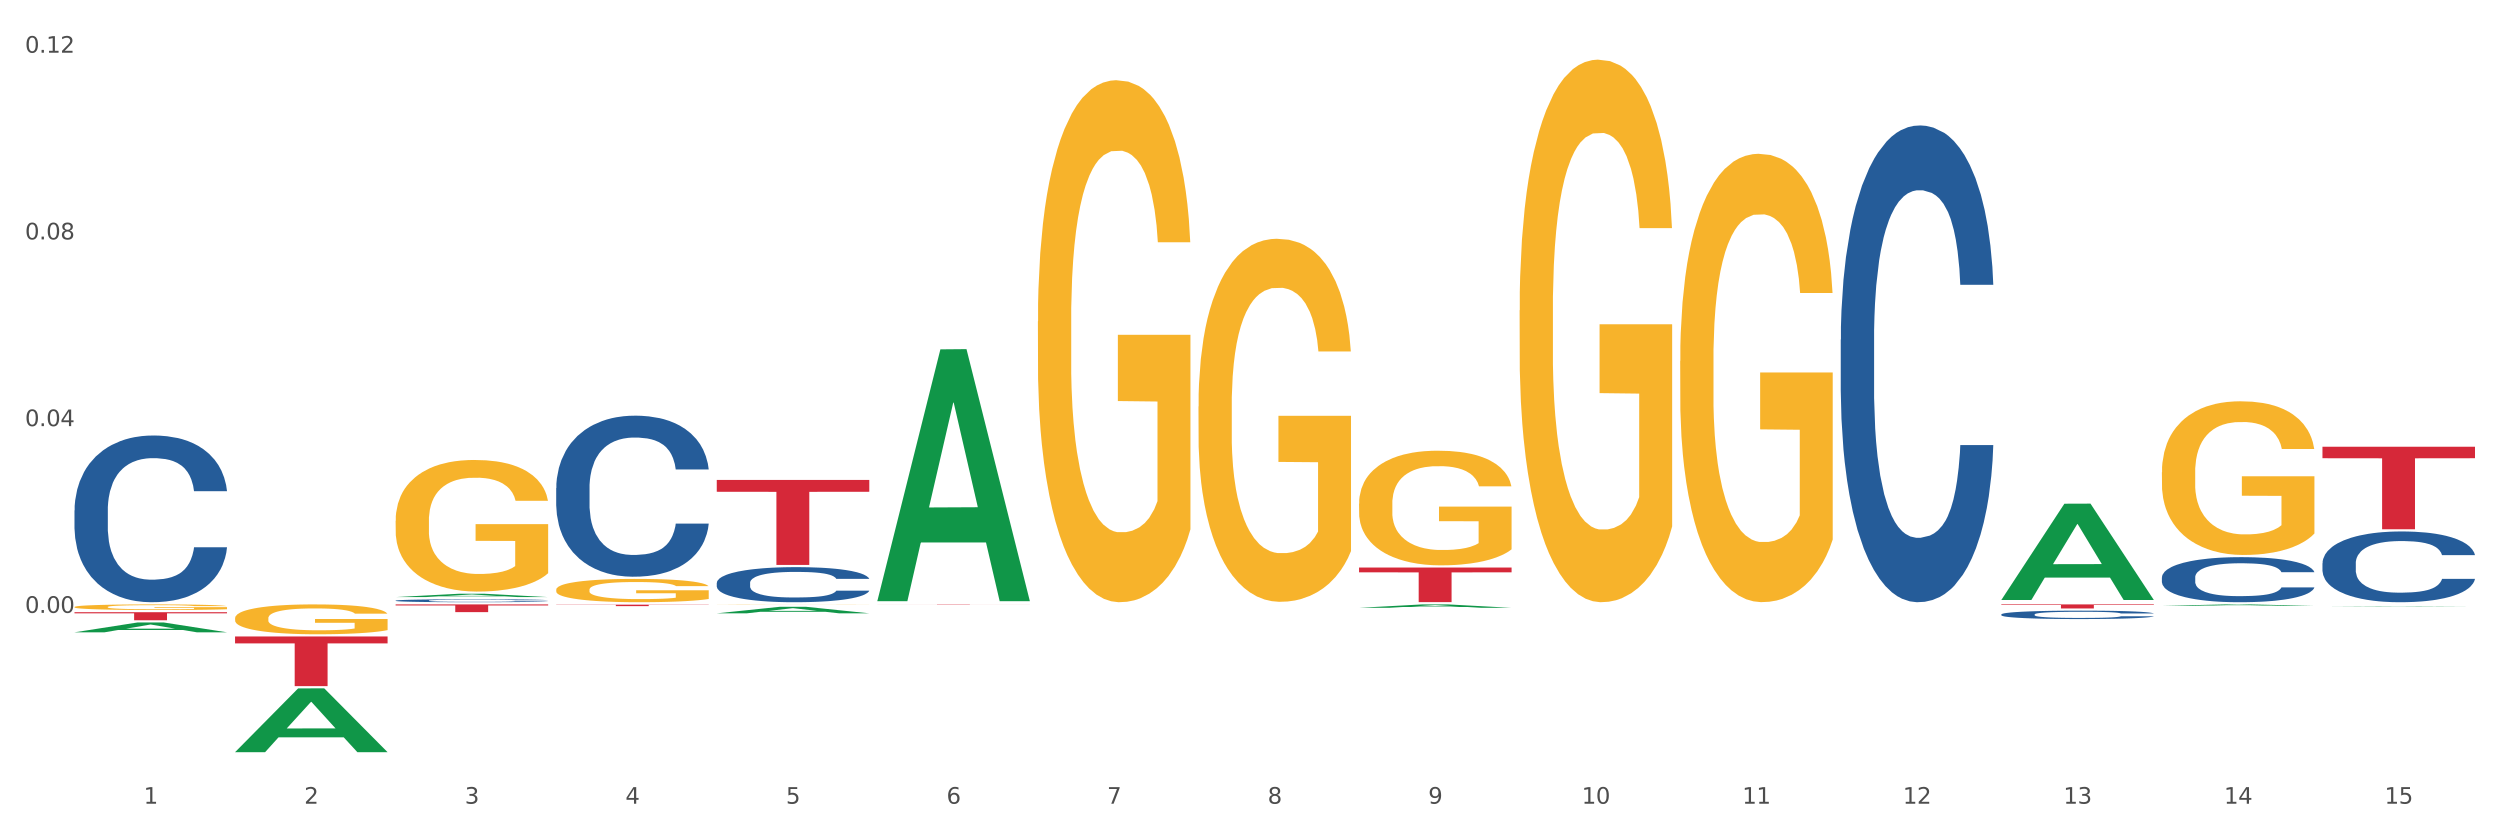 <?xml version="1.0" encoding="utf-8" standalone="no"?>
<!DOCTYPE svg PUBLIC "-//W3C//DTD SVG 1.1//EN"
  "http://www.w3.org/Graphics/SVG/1.1/DTD/svg11.dtd">
<svg xmlns:xlink="http://www.w3.org/1999/xlink" width="1080pt" height="360pt" viewBox="0 0 1080 360" xmlns="http://www.w3.org/2000/svg" version="1.1">
 <rect x="0" y="0" width="1080" height="360" fill="#333333" stroke="none"/>
 <defs>
  <style type="text/css">*{stroke-linejoin: round; stroke-linecap: butt}</style>
 </defs>
 <g id="figure_1">
  <g id="patch_1">
   <path d="M 0 360 
L 1080 360 
L 1080 0 
L 0 0 
z
" style="fill: #ffffff; stroke: #ffffff; stroke-linejoin: miter"/>
  </g>
  <g id="axes_1">
   <g id="matplotlib.axis_1">
    <g id="xtick_1">
     <g id="text_1">
      <!-- 1 -->
      <g style="fill: #4d4d4d" transform="translate(62.07 347.204) scale(0.096 -0.096)">
       <defs>
        <path id="DejaVuSans-31" d="M 794 531 
L 1825 531 
L 1825 4091 
L 703 3866 
L 703 4441 
L 1819 4666 
L 2450 4666 
L 2450 531 
L 3481 531 
L 3481 0 
L 794 0 
L 794 531 
z
" transform="scale(0.016)"/>
       </defs>
       <use xlink:href="#DejaVuSans-31"/>
      </g>
     </g>
    </g>
    <g id="xtick_2">
     <g id="text_2">
      <!-- 2 -->
      <g style="fill: #4d4d4d" transform="translate(131.436 347.204) scale(0.096 -0.096)">
       <defs>
        <path id="DejaVuSans-32" d="M 1228 531 
L 3431 531 
L 3431 0 
L 469 0 
L 469 531 
Q 828 903 1448 1529 
Q 2069 2156 2228 2338 
Q 2531 2678 2651 2914 
Q 2772 3150 2772 3378 
Q 2772 3750 2511 3984 
Q 2250 4219 1831 4219 
Q 1534 4219 1204 4116 
Q 875 4013 500 3803 
L 500 4441 
Q 881 4594 1212 4672 
Q 1544 4750 1819 4750 
Q 2544 4750 2975 4387 
Q 3406 4025 3406 3419 
Q 3406 3131 3298 2873 
Q 3191 2616 2906 2266 
Q 2828 2175 2409 1742 
Q 1991 1309 1228 531 
z
" transform="scale(0.016)"/>
       </defs>
       <use xlink:href="#DejaVuSans-32"/>
      </g>
     </g>
    </g>
    <g id="xtick_3">
     <g id="text_3">
      <!-- 3 -->
      <g style="fill: #4d4d4d" transform="translate(200.802 347.204) scale(0.096 -0.096)">
       <defs>
        <path id="DejaVuSans-33" d="M 2597 2516 
Q 3050 2419 3304 2112 
Q 3559 1806 3559 1356 
Q 3559 666 3084 287 
Q 2609 -91 1734 -91 
Q 1441 -91 1130 -33 
Q 819 25 488 141 
L 488 750 
Q 750 597 1062 519 
Q 1375 441 1716 441 
Q 2309 441 2620 675 
Q 2931 909 2931 1356 
Q 2931 1769 2642 2001 
Q 2353 2234 1838 2234 
L 1294 2234 
L 1294 2753 
L 1863 2753 
Q 2328 2753 2575 2939 
Q 2822 3125 2822 3475 
Q 2822 3834 2567 4026 
Q 2313 4219 1838 4219 
Q 1578 4219 1281 4162 
Q 984 4106 628 3988 
L 628 4550 
Q 988 4650 1302 4700 
Q 1616 4750 1894 4750 
Q 2613 4750 3031 4423 
Q 3450 4097 3450 3541 
Q 3450 3153 3228 2886 
Q 3006 2619 2597 2516 
z
" transform="scale(0.016)"/>
       </defs>
       <use xlink:href="#DejaVuSans-33"/>
      </g>
     </g>
    </g>
    <g id="xtick_4">
     <g id="text_4">
      <!-- 4 -->
      <g style="fill: #4d4d4d" transform="translate(270.169 347.204) scale(0.096 -0.096)">
       <defs>
        <path id="DejaVuSans-34" d="M 2419 4116 
L 825 1625 
L 2419 1625 
L 2419 4116 
z
M 2253 4666 
L 3047 4666 
L 3047 1625 
L 3713 1625 
L 3713 1100 
L 3047 1100 
L 3047 0 
L 2419 0 
L 2419 1100 
L 313 1100 
L 313 1709 
L 2253 4666 
z
" transform="scale(0.016)"/>
       </defs>
       <use xlink:href="#DejaVuSans-34"/>
      </g>
     </g>
    </g>
    <g id="xtick_5">
     <g id="text_5">
      <!-- 5 -->
      <g style="fill: #4d4d4d" transform="translate(339.535 347.204) scale(0.096 -0.096)">
       <defs>
        <path id="DejaVuSans-35" d="M 691 4666 
L 3169 4666 
L 3169 4134 
L 1269 4134 
L 1269 2991 
Q 1406 3038 1543 3061 
Q 1681 3084 1819 3084 
Q 2600 3084 3056 2656 
Q 3513 2228 3513 1497 
Q 3513 744 3044 326 
Q 2575 -91 1722 -91 
Q 1428 -91 1123 -41 
Q 819 9 494 109 
L 494 744 
Q 775 591 1075 516 
Q 1375 441 1709 441 
Q 2250 441 2565 725 
Q 2881 1009 2881 1497 
Q 2881 1984 2565 2268 
Q 2250 2553 1709 2553 
Q 1456 2553 1204 2497 
Q 953 2441 691 2322 
L 691 4666 
z
" transform="scale(0.016)"/>
       </defs>
       <use xlink:href="#DejaVuSans-35"/>
      </g>
     </g>
    </g>
    <g id="xtick_6">
     <g id="text_6">
      <!-- 6 -->
      <g style="fill: #4d4d4d" transform="translate(408.901 347.204) scale(0.096 -0.096)">
       <defs>
        <path id="DejaVuSans-36" d="M 2113 2584 
Q 1688 2584 1439 2293 
Q 1191 2003 1191 1497 
Q 1191 994 1439 701 
Q 1688 409 2113 409 
Q 2538 409 2786 701 
Q 3034 994 3034 1497 
Q 3034 2003 2786 2293 
Q 2538 2584 2113 2584 
z
M 3366 4563 
L 3366 3988 
Q 3128 4100 2886 4159 
Q 2644 4219 2406 4219 
Q 1781 4219 1451 3797 
Q 1122 3375 1075 2522 
Q 1259 2794 1537 2939 
Q 1816 3084 2150 3084 
Q 2853 3084 3261 2657 
Q 3669 2231 3669 1497 
Q 3669 778 3244 343 
Q 2819 -91 2113 -91 
Q 1303 -91 875 529 
Q 447 1150 447 2328 
Q 447 3434 972 4092 
Q 1497 4750 2381 4750 
Q 2619 4750 2861 4703 
Q 3103 4656 3366 4563 
z
" transform="scale(0.016)"/>
       </defs>
       <use xlink:href="#DejaVuSans-36"/>
      </g>
     </g>
    </g>
    <g id="xtick_7">
     <g id="text_7">
      <!-- 7 -->
      <g style="fill: #4d4d4d" transform="translate(478.267 347.204) scale(0.096 -0.096)">
       <defs>
        <path id="DejaVuSans-37" d="M 525 4666 
L 3525 4666 
L 3525 4397 
L 1831 0 
L 1172 0 
L 2766 4134 
L 525 4134 
L 525 4666 
z
" transform="scale(0.016)"/>
       </defs>
       <use xlink:href="#DejaVuSans-37"/>
      </g>
     </g>
    </g>
    <g id="xtick_8">
     <g id="text_8">
      <!-- 8 -->
      <g style="fill: #4d4d4d" transform="translate(547.634 347.204) scale(0.096 -0.096)">
       <defs>
        <path id="DejaVuSans-38" d="M 2034 2216 
Q 1584 2216 1326 1975 
Q 1069 1734 1069 1313 
Q 1069 891 1326 650 
Q 1584 409 2034 409 
Q 2484 409 2743 651 
Q 3003 894 3003 1313 
Q 3003 1734 2745 1975 
Q 2488 2216 2034 2216 
z
M 1403 2484 
Q 997 2584 770 2862 
Q 544 3141 544 3541 
Q 544 4100 942 4425 
Q 1341 4750 2034 4750 
Q 2731 4750 3128 4425 
Q 3525 4100 3525 3541 
Q 3525 3141 3298 2862 
Q 3072 2584 2669 2484 
Q 3125 2378 3379 2068 
Q 3634 1759 3634 1313 
Q 3634 634 3220 271 
Q 2806 -91 2034 -91 
Q 1263 -91 848 271 
Q 434 634 434 1313 
Q 434 1759 690 2068 
Q 947 2378 1403 2484 
z
M 1172 3481 
Q 1172 3119 1398 2916 
Q 1625 2713 2034 2713 
Q 2441 2713 2670 2916 
Q 2900 3119 2900 3481 
Q 2900 3844 2670 4047 
Q 2441 4250 2034 4250 
Q 1625 4250 1398 4047 
Q 1172 3844 1172 3481 
z
" transform="scale(0.016)"/>
       </defs>
       <use xlink:href="#DejaVuSans-38"/>
      </g>
     </g>
    </g>
    <g id="xtick_9">
     <g id="text_9">
      <!-- 9 -->
      <g style="fill: #4d4d4d" transform="translate(617 347.204) scale(0.096 -0.096)">
       <defs>
        <path id="DejaVuSans-39" d="M 703 97 
L 703 672 
Q 941 559 1184 500 
Q 1428 441 1663 441 
Q 2288 441 2617 861 
Q 2947 1281 2994 2138 
Q 2813 1869 2534 1725 
Q 2256 1581 1919 1581 
Q 1219 1581 811 2004 
Q 403 2428 403 3163 
Q 403 3881 828 4315 
Q 1253 4750 1959 4750 
Q 2769 4750 3195 4129 
Q 3622 3509 3622 2328 
Q 3622 1225 3098 567 
Q 2575 -91 1691 -91 
Q 1453 -91 1209 -44 
Q 966 3 703 97 
z
M 1959 2075 
Q 2384 2075 2632 2365 
Q 2881 2656 2881 3163 
Q 2881 3666 2632 3958 
Q 2384 4250 1959 4250 
Q 1534 4250 1286 3958 
Q 1038 3666 1038 3163 
Q 1038 2656 1286 2365 
Q 1534 2075 1959 2075 
z
" transform="scale(0.016)"/>
       </defs>
       <use xlink:href="#DejaVuSans-39"/>
      </g>
     </g>
    </g>
    <g id="xtick_10">
     <g id="text_10">
      <!-- 10 -->
      <g style="fill: #4d4d4d" transform="translate(683.312 347.204) scale(0.096 -0.096)">
       <defs>
        <path id="DejaVuSans-30" d="M 2034 4250 
Q 1547 4250 1301 3770 
Q 1056 3291 1056 2328 
Q 1056 1369 1301 889 
Q 1547 409 2034 409 
Q 2525 409 2770 889 
Q 3016 1369 3016 2328 
Q 3016 3291 2770 3770 
Q 2525 4250 2034 4250 
z
M 2034 4750 
Q 2819 4750 3233 4129 
Q 3647 3509 3647 2328 
Q 3647 1150 3233 529 
Q 2819 -91 2034 -91 
Q 1250 -91 836 529 
Q 422 1150 422 2328 
Q 422 3509 836 4129 
Q 1250 4750 2034 4750 
z
" transform="scale(0.016)"/>
       </defs>
       <use xlink:href="#DejaVuSans-31"/>
       <use xlink:href="#DejaVuSans-30" transform="translate(63.623 0)"/>
      </g>
     </g>
    </g>
    <g id="xtick_11">
     <g id="text_11">
      <!-- 11 -->
      <g style="fill: #4d4d4d" transform="translate(752.678 347.204) scale(0.096 -0.096)">
       <use xlink:href="#DejaVuSans-31"/>
       <use xlink:href="#DejaVuSans-31" transform="translate(63.623 0)"/>
      </g>
     </g>
    </g>
    <g id="xtick_12">
     <g id="text_12">
      <!-- 12 -->
      <g style="fill: #4d4d4d" transform="translate(822.044 347.204) scale(0.096 -0.096)">
       <use xlink:href="#DejaVuSans-31"/>
       <use xlink:href="#DejaVuSans-32" transform="translate(63.623 0)"/>
      </g>
     </g>
    </g>
    <g id="xtick_13">
     <g id="text_13">
      <!-- 13 -->
      <g style="fill: #4d4d4d" transform="translate(891.411 347.204) scale(0.096 -0.096)">
       <use xlink:href="#DejaVuSans-31"/>
       <use xlink:href="#DejaVuSans-33" transform="translate(63.623 0)"/>
      </g>
     </g>
    </g>
    <g id="xtick_14">
     <g id="text_14">
      <!-- 14 -->
      <g style="fill: #4d4d4d" transform="translate(960.777 347.204) scale(0.096 -0.096)">
       <use xlink:href="#DejaVuSans-31"/>
       <use xlink:href="#DejaVuSans-34" transform="translate(63.623 0)"/>
      </g>
     </g>
    </g>
    <g id="xtick_15">
     <g id="text_15">
      <!-- 15 -->
      <g style="fill: #4d4d4d" transform="translate(1030.143 347.204) scale(0.096 -0.096)">
       <use xlink:href="#DejaVuSans-31"/>
       <use xlink:href="#DejaVuSans-35" transform="translate(63.623 0)"/>
      </g>
     </g>
    </g>
    <g id="xtick_16"/>
    <g id="xtick_17"/>
    <g id="xtick_18"/>
    <g id="xtick_19"/>
    <g id="xtick_20"/>
    <g id="xtick_21"/>
    <g id="xtick_22"/>
    <g id="xtick_23"/>
    <g id="xtick_24"/>
    <g id="xtick_25"/>
    <g id="xtick_26"/>
    <g id="xtick_27"/>
    <g id="xtick_28"/>
    <g id="xtick_29"/>
   </g>
   <g id="matplotlib.axis_2">
    <g id="ytick_1">
     <g id="text_16">
      <!-- 0.00 -->
      <g style="fill: #4d4d4d" transform="translate(10.8 264.751) scale(0.096 -0.096)">
       <defs>
        <path id="DejaVuSans-2e" d="M 684 794 
L 1344 794 
L 1344 0 
L 684 0 
L 684 794 
z
" transform="scale(0.016)"/>
       </defs>
       <use xlink:href="#DejaVuSans-30"/>
       <use xlink:href="#DejaVuSans-2e" transform="translate(63.623 0)"/>
       <use xlink:href="#DejaVuSans-30" transform="translate(95.41 0)"/>
       <use xlink:href="#DejaVuSans-30" transform="translate(159.033 0)"/>
      </g>
     </g>
    </g>
    <g id="ytick_2">
     <g id="text_17">
      <!-- 0.04 -->
      <g style="fill: #4d4d4d" transform="translate(10.8 184.091) scale(0.096 -0.096)">
       <use xlink:href="#DejaVuSans-30"/>
       <use xlink:href="#DejaVuSans-2e" transform="translate(63.623 0)"/>
       <use xlink:href="#DejaVuSans-30" transform="translate(95.41 0)"/>
       <use xlink:href="#DejaVuSans-34" transform="translate(159.033 0)"/>
      </g>
     </g>
    </g>
    <g id="ytick_3">
     <g id="text_18">
      <!-- 0.08 -->
      <g style="fill: #4d4d4d" transform="translate(10.8 103.431) scale(0.096 -0.096)">
       <use xlink:href="#DejaVuSans-30"/>
       <use xlink:href="#DejaVuSans-2e" transform="translate(63.623 0)"/>
       <use xlink:href="#DejaVuSans-30" transform="translate(95.41 0)"/>
       <use xlink:href="#DejaVuSans-38" transform="translate(159.033 0)"/>
      </g>
     </g>
    </g>
    <g id="ytick_4">
     <g id="text_19">
      <!-- 0.12 -->
      <g style="fill: #4d4d4d" transform="translate(10.8 22.772) scale(0.096 -0.096)">
       <use xlink:href="#DejaVuSans-30"/>
       <use xlink:href="#DejaVuSans-2e" transform="translate(63.623 0)"/>
       <use xlink:href="#DejaVuSans-31" transform="translate(95.41 0)"/>
       <use xlink:href="#DejaVuSans-32" transform="translate(159.033 0)"/>
      </g>
     </g>
    </g>
    <g id="ytick_5"/>
    <g id="ytick_6"/>
    <g id="ytick_7"/>
    <g id="ytick_8"/>
   </g>
   <g id="PolyCollection_1">
    <path d="M 32.175 273.153 
L 32.243 273.149 
L 59.417 268.905 
L 70.695 268.901 
L 98.073 273.161 
L 85.029 273.161 
L 79.119 272.169 
L 51.061 272.169 
L 50.857 272.185 
L 45.151 273.161 
L 32.175 273.161 
L 32.175 273.153 
L 54.594 271.577 
L 75.586 271.573 
L 65.192 269.809 
L 65.056 269.801 
L 64.92 269.813 
L 54.526 271.573 
L 54.594 271.577 
L 32.175 273.153 
z
" clip-path="url(#p371638e338)" style="fill: #109648"/>
    <path d="M 587.105 245.176 
L 653.003 245.176 
L 653.003 247.253 
L 627.081 247.267 
L 627.081 260.123 
L 612.871 260.123 
L 612.871 247.267 
L 587.105 247.253 
L 587.105 245.19 
L 587.105 245.176 
z
" clip-path="url(#p371638e338)" style="fill: #d62839"/>
    <path d="M 379.006 261.104 
L 444.904 261.104 
L 444.904 261.122 
L 418.982 261.122 
L 418.982 261.236 
L 404.772 261.236 
L 404.772 261.122 
L 379.006 261.122 
L 379.006 261.104 
L 379.006 261.104 
z
" clip-path="url(#p371638e338)" style="fill: #d62839"/>
    <path d="M 309.64 207.339 
L 375.538 207.339 
L 375.538 212.442 
L 349.616 212.477 
L 349.616 244.063 
L 335.406 244.063 
L 335.406 212.477 
L 309.64 212.442 
L 309.64 207.373 
L 309.64 207.339 
z
" clip-path="url(#p371638e338)" style="fill: #d62839"/>
    <path d="M 240.274 261.212 
L 306.172 261.212 
L 306.172 261.301 
L 280.25 261.301 
L 280.25 261.848 
L 266.039 261.848 
L 266.039 261.301 
L 240.274 261.301 
L 240.274 261.213 
L 240.274 261.212 
z
" clip-path="url(#p371638e338)" style="fill: #d62839"/>
    <path d="M 170.907 261.104 
L 236.805 261.104 
L 236.805 261.569 
L 210.883 261.572 
L 210.883 264.45 
L 196.673 264.45 
L 196.673 261.572 
L 170.907 261.569 
L 170.907 261.107 
L 170.907 261.104 
z
" clip-path="url(#p371638e338)" style="fill: #d62839"/>
    <path d="M 101.541 274.952 
L 167.439 274.952 
L 167.439 277.935 
L 141.517 277.955 
L 141.517 296.42 
L 127.307 296.42 
L 127.307 277.955 
L 101.541 277.935 
L 101.541 274.972 
L 101.541 274.952 
z
" clip-path="url(#p371638e338)" style="fill: #d62839"/>
    <path d="M 32.175 264.47 
L 98.073 264.47 
L 98.073 264.955 
L 72.151 264.958 
L 72.151 267.96 
L 57.941 267.96 
L 57.941 264.958 
L 32.175 264.955 
L 32.175 264.473 
L 32.175 264.47 
z
" clip-path="url(#p371638e338)" style="fill: #d62839"/>
    <path d="M 101.541 267.068 
L 101.619 267.056 
L 101.619 266.632 
L 101.775 266.266 
L 102.553 265.382 
L 103.72 264.652 
L 104.575 264.263 
L 105.431 263.944 
L 106.443 263.626 
L 107.688 263.296 
L 109.944 262.813 
L 111.344 262.565 
L 113.056 262.306 
L 116.168 261.929 
L 118.424 261.717 
L 120.758 261.54 
L 124.57 261.328 
L 127.06 261.233 
L 129.705 261.163 
L 132.895 261.116 
L 135.307 261.104 
L 140.598 261.139 
L 145.11 261.245 
L 147.289 261.328 
L 150.089 261.469 
L 151.568 261.563 
L 153.979 261.752 
L 156.469 262 
L 158.181 262.212 
L 160.748 262.612 
L 162.693 263.013 
L 164.483 263.508 
L 165.416 263.85 
L 166.117 264.168 
L 166.739 264.534 
L 167.361 265.111 
L 153.357 265.111 
L 152.812 264.699 
L 151.957 264.31 
L 150.712 263.933 
L 149.623 263.697 
L 147.755 263.402 
L 146.044 263.214 
L 144.254 263.072 
L 142.076 262.954 
L 140.364 262.895 
L 137.952 262.848 
L 133.206 262.86 
L 130.017 262.954 
L 127.838 263.072 
L 126.438 263.178 
L 125.193 263.296 
L 123.792 263.461 
L 122.159 263.709 
L 120.992 263.933 
L 119.825 264.215 
L 118.891 264.498 
L 118.035 264.828 
L 117.335 265.182 
L 116.79 265.547 
L 116.324 265.995 
L 115.935 266.738 
L 115.935 268.353 
L 116.09 268.718 
L 116.479 269.201 
L 116.946 269.567 
L 117.724 270.003 
L 118.424 270.297 
L 119.747 270.722 
L 121.225 271.075 
L 122.392 271.299 
L 123.559 271.488 
L 125.582 271.747 
L 127.838 271.959 
L 129.783 272.089 
L 132.428 272.207 
L 134.218 272.254 
L 135.774 272.278 
L 139.586 272.278 
L 142.309 272.242 
L 145.343 272.16 
L 147.678 272.054 
L 149.623 271.924 
L 151.801 271.712 
L 153.201 271.512 
L 153.201 269.048 
L 136.085 269.036 
L 136.085 267.398 
L 167.439 267.398 
L 167.439 272.207 
L 166.117 272.454 
L 164.638 272.678 
L 163.082 272.879 
L 160.748 273.126 
L 157.947 273.362 
L 155.458 273.527 
L 152.812 273.669 
L 149.7 273.798 
L 145.655 273.916 
L 143.165 273.963 
L 140.053 273.999 
L 136.396 274.01 
L 133.206 273.987 
L 130.094 273.928 
L 126.827 273.822 
L 123.637 273.669 
L 121.225 273.515 
L 118.813 273.327 
L 116.246 273.079 
L 114.223 272.843 
L 112.667 272.631 
L 110.955 272.36 
L 109.088 272.007 
L 107.688 271.688 
L 106.443 271.358 
L 105.12 270.934 
L 104.186 270.569 
L 103.253 270.109 
L 102.708 269.767 
L 102.086 269.237 
L 101.619 268.494 
L 101.541 267.068 
z
" clip-path="url(#p371638e338)" style="fill: #f7b32b"/>
    <path d="M 170.907 259.457 
L 170.985 259.456 
L 170.985 259.423 
L 171.219 259.379 
L 172.076 259.297 
L 173.166 259.235 
L 175.036 259.163 
L 176.048 259.132 
L 177.373 259.098 
L 180.099 259.043 
L 183.215 258.997 
L 185.396 258.971 
L 187.031 258.955 
L 190.692 258.925 
L 192.796 258.912 
L 194.977 258.902 
L 196.846 258.895 
L 199.962 258.887 
L 202.454 258.883 
L 205.336 258.882 
L 207.751 258.883 
L 210.945 258.888 
L 215.618 258.902 
L 217.41 258.91 
L 219.825 258.924 
L 222.317 258.943 
L 224.342 258.962 
L 226.679 258.988 
L 229.094 259.024 
L 231.431 259.068 
L 233.066 259.109 
L 234.391 259.152 
L 235.559 259.205 
L 236.416 259.262 
L 236.805 259.31 
L 222.551 259.31 
L 222.161 259.267 
L 221.382 259.22 
L 220.604 259.188 
L 219.747 259.163 
L 218.422 259.133 
L 217.254 259.115 
L 215.307 259.093 
L 213.515 259.079 
L 212.035 259.07 
L 210.244 259.063 
L 206.427 259.056 
L 203.701 259.056 
L 201.987 259.059 
L 199.884 259.064 
L 198.092 259.073 
L 195.989 259.087 
L 194.353 259.102 
L 192.718 259.122 
L 191.783 259.136 
L 190.381 259.162 
L 189.446 259.183 
L 188.2 259.219 
L 187.499 259.245 
L 186.252 259.311 
L 185.707 259.36 
L 185.474 259.394 
L 185.318 259.432 
L 185.318 259.614 
L 185.785 259.696 
L 186.175 259.731 
L 186.798 259.771 
L 187.966 259.822 
L 189.68 259.872 
L 191.471 259.909 
L 192.951 259.931 
L 194.353 259.947 
L 195.755 259.96 
L 197.469 259.972 
L 198.871 259.979 
L 200.974 259.986 
L 203.467 259.989 
L 205.414 259.989 
L 209.387 259.983 
L 211.178 259.978 
L 212.892 259.969 
L 214.761 259.957 
L 216.241 259.943 
L 217.098 259.932 
L 218.5 259.91 
L 219.591 259.886 
L 220.526 259.86 
L 221.149 259.836 
L 221.85 259.801 
L 222.395 259.761 
L 222.551 259.74 
L 236.805 259.74 
L 236.494 259.782 
L 235.949 259.823 
L 234.858 259.878 
L 234.001 259.91 
L 232.677 259.948 
L 231.275 259.981 
L 229.328 260.017 
L 227.536 260.044 
L 225.667 260.068 
L 223.641 260.089 
L 219.98 260.118 
L 218.656 260.126 
L 215.852 260.14 
L 213.671 260.148 
L 210.477 260.157 
L 207.206 260.161 
L 203.779 260.162 
L 200.741 260.16 
L 197.391 260.153 
L 195.288 260.146 
L 192.951 260.135 
L 190.225 260.119 
L 187.655 260.099 
L 185.24 260.076 
L 182.981 260.049 
L 180.878 260.019 
L 178.152 259.968 
L 176.126 259.919 
L 174.646 259.874 
L 173.634 259.835 
L 172.621 259.786 
L 172.076 259.752 
L 171.219 259.67 
L 170.907 259.594 
L 170.907 259.457 
z
" clip-path="url(#p371638e338)" style="fill: #255c99"/>
    <path d="M 240.274 210.827 
L 240.352 210.764 
L 240.352 208.985 
L 240.585 206.57 
L 241.442 202.122 
L 242.533 198.755 
L 244.402 194.815 
L 245.415 193.163 
L 246.739 191.32 
L 249.465 188.334 
L 252.581 185.792 
L 254.762 184.394 
L 256.398 183.505 
L 260.059 181.916 
L 262.162 181.217 
L 264.343 180.646 
L 266.212 180.264 
L 269.328 179.82 
L 271.821 179.629 
L 274.703 179.565 
L 277.117 179.629 
L 280.311 179.883 
L 284.985 180.646 
L 286.776 181.09 
L 289.191 181.853 
L 291.683 182.869 
L 293.709 183.886 
L 296.045 185.348 
L 298.46 187.254 
L 300.797 189.668 
L 302.433 191.892 
L 303.757 194.243 
L 304.925 197.103 
L 305.782 200.216 
L 306.172 202.821 
L 291.917 202.821 
L 291.528 200.47 
L 290.749 197.929 
L 289.97 196.213 
L 289.113 194.815 
L 287.789 193.227 
L 286.62 192.21 
L 284.673 191.003 
L 282.881 190.24 
L 281.401 189.795 
L 279.61 189.414 
L 275.793 189.033 
L 273.067 189.033 
L 271.353 189.16 
L 269.25 189.478 
L 267.458 189.923 
L 265.355 190.685 
L 263.72 191.511 
L 262.084 192.591 
L 261.149 193.354 
L 259.747 194.752 
L 258.812 195.895 
L 257.566 197.865 
L 256.865 199.263 
L 255.619 202.885 
L 255.073 205.554 
L 254.84 207.396 
L 254.684 209.43 
L 254.684 219.342 
L 255.151 223.79 
L 255.541 225.696 
L 256.164 227.856 
L 257.332 230.652 
L 259.046 233.384 
L 260.838 235.354 
L 262.318 236.561 
L 263.72 237.451 
L 265.122 238.15 
L 266.835 238.785 
L 268.237 239.167 
L 270.341 239.548 
L 272.833 239.739 
L 274.78 239.739 
L 278.753 239.421 
L 280.545 239.103 
L 282.258 238.658 
L 284.128 237.959 
L 285.608 237.197 
L 286.465 236.625 
L 287.867 235.418 
L 288.957 234.147 
L 289.892 232.685 
L 290.515 231.415 
L 291.216 229.508 
L 291.761 227.348 
L 291.917 226.204 
L 306.172 226.204 
L 305.86 228.492 
L 305.315 230.716 
L 304.224 233.702 
L 303.367 235.418 
L 302.043 237.515 
L 300.641 239.294 
L 298.694 241.263 
L 296.902 242.725 
L 295.033 243.996 
L 293.008 245.139 
L 289.347 246.728 
L 288.022 247.173 
L 285.218 247.935 
L 283.037 248.38 
L 279.844 248.825 
L 276.572 249.079 
L 273.145 249.143 
L 270.107 249.015 
L 266.757 248.634 
L 264.654 248.253 
L 262.318 247.681 
L 259.591 246.792 
L 257.021 245.711 
L 254.606 244.441 
L 252.347 242.979 
L 250.244 241.327 
L 247.518 238.595 
L 245.493 235.926 
L 244.013 233.448 
L 243 231.351 
L 241.987 228.682 
L 241.442 226.84 
L 240.585 222.392 
L 240.274 218.262 
L 240.274 210.827 
z
" clip-path="url(#p371638e338)" style="fill: #255c99"/>
    <path d="M 309.64 251.815 
L 309.718 251.801 
L 309.718 251.414 
L 309.951 250.887 
L 310.808 249.918 
L 311.899 249.185 
L 313.768 248.326 
L 314.781 247.967 
L 316.105 247.565 
L 318.831 246.914 
L 321.947 246.361 
L 324.128 246.056 
L 325.764 245.862 
L 329.425 245.516 
L 331.528 245.364 
L 333.709 245.239 
L 335.578 245.156 
L 338.694 245.06 
L 341.187 245.018 
L 344.069 245.004 
L 346.484 245.018 
L 349.677 245.073 
L 354.351 245.239 
L 356.142 245.336 
L 358.557 245.502 
L 361.05 245.724 
L 363.075 245.945 
L 365.412 246.264 
L 367.826 246.679 
L 370.163 247.205 
L 371.799 247.69 
L 373.123 248.202 
L 374.291 248.825 
L 375.148 249.503 
L 375.538 250.071 
L 361.283 250.071 
L 360.894 249.559 
L 360.115 249.005 
L 359.336 248.631 
L 358.479 248.326 
L 357.155 247.98 
L 355.987 247.759 
L 354.039 247.496 
L 352.248 247.33 
L 350.768 247.233 
L 348.976 247.15 
L 345.159 247.067 
L 342.433 247.067 
L 340.719 247.094 
L 338.616 247.164 
L 336.825 247.261 
L 334.722 247.427 
L 333.086 247.607 
L 331.45 247.842 
L 330.515 248.008 
L 329.113 248.313 
L 328.179 248.562 
L 326.932 248.991 
L 326.231 249.296 
L 324.985 250.085 
L 324.44 250.666 
L 324.206 251.067 
L 324.05 251.51 
L 324.05 253.67 
L 324.518 254.639 
L 324.907 255.054 
L 325.53 255.525 
L 326.699 256.134 
L 328.412 256.729 
L 330.204 257.158 
L 331.684 257.421 
L 333.086 257.615 
L 334.488 257.768 
L 336.202 257.906 
L 337.604 257.989 
L 339.707 258.072 
L 342.199 258.114 
L 344.147 258.114 
L 348.119 258.044 
L 349.911 257.975 
L 351.624 257.878 
L 353.494 257.726 
L 354.974 257.56 
L 355.831 257.435 
L 357.233 257.172 
L 358.323 256.895 
L 359.258 256.577 
L 359.881 256.3 
L 360.582 255.885 
L 361.127 255.414 
L 361.283 255.165 
L 375.538 255.165 
L 375.226 255.663 
L 374.681 256.148 
L 373.59 256.798 
L 372.734 257.172 
L 371.409 257.629 
L 370.007 258.017 
L 368.06 258.446 
L 366.268 258.764 
L 364.399 259.041 
L 362.374 259.29 
L 358.713 259.636 
L 357.389 259.733 
L 354.584 259.899 
L 352.403 259.996 
L 349.21 260.093 
L 345.938 260.149 
L 342.511 260.162 
L 339.473 260.135 
L 336.124 260.052 
L 334.021 259.969 
L 331.684 259.844 
L 328.957 259.65 
L 326.387 259.415 
L 323.972 259.138 
L 321.713 258.82 
L 319.61 258.46 
L 316.884 257.864 
L 314.859 257.283 
L 313.379 256.743 
L 312.366 256.286 
L 311.354 255.705 
L 310.808 255.303 
L 309.951 254.334 
L 309.64 253.435 
L 309.64 251.815 
z
" clip-path="url(#p371638e338)" style="fill: #255c99"/>
    <path d="M 795.203 146.736 
L 795.281 146.548 
L 795.281 141.281 
L 795.515 134.133 
L 796.372 120.966 
L 797.462 110.996 
L 799.332 99.334 
L 800.344 94.443 
L 801.669 88.988 
L 804.395 80.147 
L 807.511 72.623 
L 809.692 68.485 
L 811.327 65.852 
L 814.988 61.149 
L 817.092 59.08 
L 819.273 57.387 
L 821.142 56.258 
L 824.258 54.942 
L 826.75 54.377 
L 829.632 54.189 
L 832.047 54.377 
L 835.241 55.13 
L 839.914 57.387 
L 841.706 58.704 
L 844.121 60.961 
L 846.613 63.971 
L 848.638 66.98 
L 850.975 71.307 
L 853.39 76.95 
L 855.727 84.098 
L 857.362 90.681 
L 858.687 97.641 
L 859.855 106.106 
L 860.712 115.323 
L 861.101 123.035 
L 846.847 123.035 
L 846.457 116.075 
L 845.678 108.551 
L 844.899 103.472 
L 844.043 99.334 
L 842.718 94.631 
L 841.55 91.622 
L 839.603 88.048 
L 837.811 85.79 
L 836.331 84.474 
L 834.54 83.345 
L 830.723 82.217 
L 827.997 82.217 
L 826.283 82.593 
L 824.18 83.533 
L 822.388 84.85 
L 820.285 87.107 
L 818.649 89.553 
L 817.014 92.75 
L 816.079 95.008 
L 814.677 99.146 
L 813.742 102.532 
L 812.496 108.363 
L 811.795 112.501 
L 810.548 123.223 
L 810.003 131.123 
L 809.77 136.578 
L 809.614 142.598 
L 809.614 171.942 
L 810.081 185.109 
L 810.471 190.752 
L 811.094 197.148 
L 812.262 205.424 
L 813.976 213.513 
L 815.767 219.344 
L 817.247 222.918 
L 818.649 225.551 
L 820.051 227.62 
L 821.765 229.502 
L 823.167 230.63 
L 825.27 231.759 
L 827.763 232.323 
L 829.71 232.323 
L 833.683 231.383 
L 835.474 230.442 
L 837.188 229.125 
L 839.057 227.056 
L 840.537 224.799 
L 841.394 223.106 
L 842.796 219.532 
L 843.887 215.77 
L 844.822 211.444 
L 845.445 207.682 
L 846.146 202.038 
L 846.691 195.643 
L 846.847 192.257 
L 861.101 192.257 
L 860.79 199.029 
L 860.245 205.612 
L 859.154 214.453 
L 858.297 219.532 
L 856.973 225.739 
L 855.571 231.006 
L 853.624 236.838 
L 851.832 241.164 
L 849.963 244.926 
L 847.937 248.312 
L 844.276 253.014 
L 842.952 254.331 
L 840.148 256.588 
L 837.967 257.905 
L 834.773 259.222 
L 831.502 259.974 
L 828.074 260.162 
L 825.037 259.786 
L 821.687 258.658 
L 819.584 257.529 
L 817.247 255.836 
L 814.521 253.203 
L 811.951 250.005 
L 809.536 246.243 
L 807.277 241.916 
L 805.174 237.026 
L 802.448 228.937 
L 800.422 221.037 
L 798.942 213.701 
L 797.93 207.493 
L 796.917 199.593 
L 796.372 194.138 
L 795.515 180.971 
L 795.203 168.744 
L 795.203 146.736 
z
" clip-path="url(#p371638e338)" style="fill: #255c99"/>
    <path d="M 864.57 265.429 
L 864.648 265.425 
L 864.648 265.332 
L 864.881 265.206 
L 865.738 264.973 
L 866.829 264.797 
L 868.698 264.591 
L 869.711 264.505 
L 871.035 264.409 
L 873.761 264.252 
L 876.877 264.12 
L 879.058 264.046 
L 880.694 264 
L 884.355 263.917 
L 886.458 263.88 
L 888.639 263.85 
L 890.508 263.831 
L 893.624 263.807 
L 896.117 263.797 
L 898.999 263.794 
L 901.413 263.797 
L 904.607 263.811 
L 909.281 263.85 
L 911.072 263.874 
L 913.487 263.914 
L 915.979 263.967 
L 918.005 264.02 
L 920.341 264.096 
L 922.756 264.196 
L 925.093 264.322 
L 926.729 264.438 
L 928.053 264.561 
L 929.221 264.711 
L 930.078 264.874 
L 930.468 265.01 
L 916.213 265.01 
L 915.824 264.887 
L 915.045 264.754 
L 914.266 264.664 
L 913.409 264.591 
L 912.085 264.508 
L 910.916 264.455 
L 908.969 264.392 
L 907.177 264.352 
L 905.697 264.329 
L 903.906 264.309 
L 900.089 264.289 
L 897.363 264.289 
L 895.649 264.296 
L 893.546 264.312 
L 891.754 264.336 
L 889.651 264.375 
L 888.016 264.419 
L 886.38 264.475 
L 885.445 264.515 
L 884.043 264.588 
L 883.108 264.648 
L 881.862 264.751 
L 881.161 264.824 
L 879.915 265.013 
L 879.369 265.153 
L 879.136 265.249 
L 878.98 265.355 
L 878.98 265.874 
L 879.447 266.106 
L 879.837 266.206 
L 880.46 266.319 
L 881.628 266.465 
L 883.342 266.608 
L 885.134 266.711 
L 886.614 266.774 
L 888.016 266.821 
L 889.418 266.857 
L 891.131 266.89 
L 892.533 266.91 
L 894.637 266.93 
L 897.129 266.94 
L 899.076 266.94 
L 903.049 266.924 
L 904.841 266.907 
L 906.554 266.884 
L 908.424 266.847 
L 909.904 266.807 
L 910.76 266.777 
L 912.163 266.714 
L 913.253 266.648 
L 914.188 266.571 
L 914.811 266.505 
L 915.512 266.405 
L 916.057 266.292 
L 916.213 266.233 
L 930.468 266.233 
L 930.156 266.352 
L 929.611 266.468 
L 928.52 266.625 
L 927.663 266.714 
L 926.339 266.824 
L 924.937 266.917 
L 922.99 267.02 
L 921.198 267.096 
L 919.329 267.163 
L 917.304 267.223 
L 913.643 267.306 
L 912.318 267.329 
L 909.514 267.369 
L 907.333 267.392 
L 904.14 267.415 
L 900.868 267.429 
L 897.441 267.432 
L 894.403 267.425 
L 891.053 267.405 
L 888.95 267.385 
L 886.614 267.355 
L 883.887 267.309 
L 881.317 267.253 
L 878.902 267.186 
L 876.643 267.11 
L 874.54 267.023 
L 871.814 266.88 
L 869.789 266.741 
L 868.309 266.611 
L 867.296 266.502 
L 866.283 266.362 
L 865.738 266.266 
L 864.881 266.033 
L 864.57 265.817 
L 864.57 265.429 
z
" clip-path="url(#p371638e338)" style="fill: #255c99"/>
    <path d="M 933.936 249.439 
L 934.014 249.422 
L 934.014 248.924 
L 934.247 248.248 
L 935.104 247.003 
L 936.195 246.061 
L 938.064 244.958 
L 939.077 244.496 
L 940.401 243.98 
L 943.127 243.144 
L 946.243 242.433 
L 948.424 242.042 
L 950.06 241.793 
L 953.721 241.348 
L 955.824 241.153 
L 958.005 240.993 
L 959.874 240.886 
L 962.99 240.761 
L 965.483 240.708 
L 968.365 240.69 
L 970.779 240.708 
L 973.973 240.779 
L 978.647 240.993 
L 980.438 241.117 
L 982.853 241.33 
L 985.346 241.615 
L 987.371 241.899 
L 989.708 242.308 
L 992.122 242.842 
L 994.459 243.518 
L 996.095 244.14 
L 997.419 244.798 
L 998.587 245.598 
L 999.444 246.47 
L 999.834 247.199 
L 985.579 247.199 
L 985.19 246.541 
L 984.411 245.829 
L 983.632 245.349 
L 982.775 244.958 
L 981.451 244.514 
L 980.283 244.229 
L 978.335 243.891 
L 976.544 243.678 
L 975.064 243.553 
L 973.272 243.447 
L 969.455 243.34 
L 966.729 243.34 
L 965.015 243.375 
L 962.912 243.464 
L 961.121 243.589 
L 959.018 243.802 
L 957.382 244.033 
L 955.746 244.336 
L 954.811 244.549 
L 953.409 244.94 
L 952.475 245.26 
L 951.228 245.812 
L 950.527 246.203 
L 949.281 247.217 
L 948.736 247.963 
L 948.502 248.479 
L 948.346 249.048 
L 948.346 251.822 
L 948.814 253.067 
L 949.203 253.601 
L 949.826 254.205 
L 950.995 254.988 
L 952.708 255.752 
L 954.5 256.304 
L 955.98 256.641 
L 957.382 256.89 
L 958.784 257.086 
L 960.498 257.264 
L 961.9 257.37 
L 964.003 257.477 
L 966.495 257.531 
L 968.443 257.531 
L 972.415 257.442 
L 974.207 257.353 
L 975.92 257.228 
L 977.79 257.033 
L 979.27 256.819 
L 980.127 256.659 
L 981.529 256.321 
L 982.619 255.966 
L 983.554 255.557 
L 984.177 255.201 
L 984.878 254.668 
L 985.423 254.063 
L 985.579 253.743 
L 999.834 253.743 
L 999.522 254.383 
L 998.977 255.005 
L 997.886 255.841 
L 997.03 256.321 
L 995.705 256.908 
L 994.303 257.406 
L 992.356 257.957 
L 990.564 258.366 
L 988.695 258.722 
L 986.67 259.042 
L 983.009 259.487 
L 981.685 259.611 
L 978.88 259.825 
L 976.699 259.949 
L 973.506 260.073 
L 970.234 260.145 
L 966.807 260.162 
L 963.769 260.127 
L 960.42 260.02 
L 958.317 259.913 
L 955.98 259.753 
L 953.253 259.504 
L 950.683 259.202 
L 948.268 258.846 
L 946.009 258.437 
L 943.906 257.975 
L 941.18 257.21 
L 939.155 256.464 
L 937.675 255.77 
L 936.662 255.183 
L 935.65 254.436 
L 935.104 253.921 
L 934.247 252.676 
L 933.936 251.52 
L 933.936 249.439 
z
" clip-path="url(#p371638e338)" style="fill: #255c99"/>
    <path d="M 1003.302 243.327 
L 1003.38 243.299 
L 1003.38 242.517 
L 1003.614 241.456 
L 1004.47 239.502 
L 1005.561 238.022 
L 1007.43 236.291 
L 1008.443 235.565 
L 1009.767 234.755 
L 1012.494 233.443 
L 1015.609 232.326 
L 1017.79 231.712 
L 1019.426 231.321 
L 1023.087 230.623 
L 1025.19 230.316 
L 1027.371 230.065 
L 1029.241 229.897 
L 1032.356 229.702 
L 1034.849 229.618 
L 1037.731 229.59 
L 1040.146 229.618 
L 1043.339 229.729 
L 1048.013 230.065 
L 1049.805 230.26 
L 1052.219 230.595 
L 1054.712 231.042 
L 1056.737 231.488 
L 1059.074 232.131 
L 1061.489 232.968 
L 1063.825 234.029 
L 1065.461 235.006 
L 1066.785 236.039 
L 1067.954 237.296 
L 1068.811 238.664 
L 1069.2 239.809 
L 1054.945 239.809 
L 1054.556 238.776 
L 1053.777 237.659 
L 1052.998 236.905 
L 1052.141 236.291 
L 1050.817 235.593 
L 1049.649 235.146 
L 1047.701 234.616 
L 1045.91 234.28 
L 1044.43 234.085 
L 1042.638 233.917 
L 1038.822 233.75 
L 1036.095 233.75 
L 1034.382 233.806 
L 1032.278 233.945 
L 1030.487 234.141 
L 1028.384 234.476 
L 1026.748 234.839 
L 1025.112 235.314 
L 1024.178 235.649 
L 1022.775 236.263 
L 1021.841 236.765 
L 1020.594 237.631 
L 1019.893 238.245 
L 1018.647 239.837 
L 1018.102 241.009 
L 1017.868 241.819 
L 1017.712 242.712 
L 1017.712 247.068 
L 1018.18 249.022 
L 1018.569 249.86 
L 1019.192 250.809 
L 1020.361 252.038 
L 1022.074 253.238 
L 1023.866 254.104 
L 1025.346 254.634 
L 1026.748 255.025 
L 1028.15 255.332 
L 1029.864 255.611 
L 1031.266 255.779 
L 1033.369 255.946 
L 1035.862 256.03 
L 1037.809 256.03 
L 1041.781 255.891 
L 1043.573 255.751 
L 1045.287 255.556 
L 1047.156 255.248 
L 1048.636 254.913 
L 1049.493 254.662 
L 1050.895 254.132 
L 1051.986 253.573 
L 1052.92 252.931 
L 1053.543 252.373 
L 1054.244 251.535 
L 1054.79 250.586 
L 1054.945 250.083 
L 1069.2 250.083 
L 1068.888 251.088 
L 1068.343 252.066 
L 1067.253 253.378 
L 1066.396 254.132 
L 1065.072 255.053 
L 1063.67 255.835 
L 1061.722 256.7 
L 1059.931 257.342 
L 1058.061 257.901 
L 1056.036 258.403 
L 1052.375 259.101 
L 1051.051 259.297 
L 1048.247 259.632 
L 1046.066 259.827 
L 1042.872 260.023 
L 1039.6 260.134 
L 1036.173 260.162 
L 1033.135 260.107 
L 1029.786 259.939 
L 1027.683 259.771 
L 1025.346 259.52 
L 1022.62 259.129 
L 1020.049 258.655 
L 1017.634 258.096 
L 1015.376 257.454 
L 1013.272 256.728 
L 1010.546 255.528 
L 1008.521 254.355 
L 1007.041 253.266 
L 1006.028 252.345 
L 1005.016 251.172 
L 1004.47 250.362 
L 1003.614 248.408 
L 1003.302 246.593 
L 1003.302 243.327 
z
" clip-path="url(#p371638e338)" style="fill: #255c99"/>
    <path d="M 933.936 204.035 
L 934.014 203.975 
L 934.014 201.792 
L 934.169 199.912 
L 934.947 195.365 
L 936.114 191.605 
L 936.97 189.604 
L 937.826 187.967 
L 938.837 186.33 
L 940.082 184.632 
L 942.338 182.146 
L 943.739 180.873 
L 945.45 179.539 
L 948.563 177.599 
L 950.819 176.507 
L 953.153 175.598 
L 956.965 174.506 
L 959.455 174.021 
L 962.1 173.657 
L 965.29 173.415 
L 967.702 173.354 
L 972.992 173.536 
L 977.505 174.082 
L 979.683 174.506 
L 982.484 175.234 
L 983.962 175.719 
L 986.374 176.689 
L 988.864 177.962 
L 990.575 179.054 
L 993.143 181.115 
L 995.088 183.177 
L 996.877 185.724 
L 997.811 187.482 
L 998.511 189.119 
L 999.134 190.999 
L 999.756 193.97 
L 985.752 193.97 
L 985.207 191.848 
L 984.351 189.847 
L 983.106 187.907 
L 982.017 186.694 
L 980.15 185.178 
L 978.438 184.208 
L 976.649 183.48 
L 974.47 182.874 
L 972.759 182.571 
L 970.347 182.328 
L 965.601 182.389 
L 962.411 182.874 
L 960.233 183.48 
L 958.832 184.026 
L 957.588 184.632 
L 956.187 185.481 
L 954.553 186.754 
L 953.386 187.907 
L 952.219 189.362 
L 951.286 190.817 
L 950.43 192.515 
L 949.73 194.334 
L 949.185 196.213 
L 948.718 198.518 
L 948.329 202.337 
L 948.329 210.644 
L 948.485 212.524 
L 948.874 215.01 
L 949.341 216.89 
L 950.119 219.133 
L 950.819 220.649 
L 952.141 222.832 
L 953.62 224.651 
L 954.787 225.803 
L 955.954 226.773 
L 957.977 228.107 
L 960.233 229.198 
L 962.178 229.865 
L 964.823 230.472 
L 966.613 230.714 
L 968.169 230.836 
L 971.981 230.836 
L 974.704 230.654 
L 977.738 230.229 
L 980.072 229.684 
L 982.017 229.017 
L 984.196 227.925 
L 985.596 226.894 
L 985.596 214.222 
L 968.48 214.161 
L 968.48 205.733 
L 999.834 205.733 
L 999.834 230.472 
L 998.511 231.745 
L 997.033 232.897 
L 995.477 233.928 
L 993.143 235.201 
L 990.342 236.414 
L 987.852 237.263 
L 985.207 237.99 
L 982.095 238.657 
L 978.049 239.264 
L 975.56 239.506 
L 972.448 239.688 
L 968.791 239.749 
L 965.601 239.628 
L 962.489 239.324 
L 959.221 238.779 
L 956.032 237.99 
L 953.62 237.202 
L 951.208 236.232 
L 948.64 234.959 
L 946.618 233.746 
L 945.061 232.655 
L 943.35 231.26 
L 941.483 229.441 
L 940.082 227.804 
L 938.837 226.106 
L 937.515 223.923 
L 936.581 222.044 
L 935.648 219.679 
L 935.103 217.921 
L 934.48 215.192 
L 934.014 211.372 
L 933.936 204.035 
z
" clip-path="url(#p371638e338)" style="fill: #f7b32b"/>
    <path d="M 864.57 260.156 
L 864.647 260.156 
L 864.647 260.155 
L 864.803 260.155 
L 865.581 260.154 
L 866.748 260.153 
L 867.604 260.153 
L 868.46 260.153 
L 869.471 260.152 
L 870.716 260.152 
L 872.972 260.152 
L 874.373 260.151 
L 876.084 260.151 
L 879.196 260.151 
L 881.453 260.151 
L 883.787 260.15 
L 887.599 260.15 
L 890.089 260.15 
L 892.734 260.15 
L 895.924 260.15 
L 898.336 260.15 
L 903.626 260.15 
L 908.139 260.15 
L 910.317 260.15 
L 913.118 260.15 
L 914.596 260.15 
L 917.008 260.151 
L 919.498 260.151 
L 921.209 260.151 
L 923.777 260.151 
L 925.722 260.152 
L 927.511 260.152 
L 928.445 260.153 
L 929.145 260.153 
L 929.767 260.153 
L 930.39 260.154 
L 916.385 260.154 
L 915.841 260.153 
L 914.985 260.153 
L 913.74 260.153 
L 912.651 260.152 
L 910.784 260.152 
L 909.072 260.152 
L 907.283 260.152 
L 905.104 260.152 
L 903.393 260.152 
L 900.981 260.152 
L 896.235 260.152 
L 893.045 260.152 
L 890.867 260.152 
L 889.466 260.152 
L 888.221 260.152 
L 886.821 260.152 
L 885.187 260.152 
L 884.02 260.153 
L 882.853 260.153 
L 881.919 260.153 
L 881.064 260.154 
L 880.363 260.154 
L 879.819 260.154 
L 879.352 260.155 
L 878.963 260.155 
L 878.963 260.157 
L 879.119 260.157 
L 879.508 260.158 
L 879.974 260.158 
L 880.752 260.159 
L 881.453 260.159 
L 882.775 260.159 
L 884.253 260.16 
L 885.42 260.16 
L 886.587 260.16 
L 888.61 260.16 
L 890.867 260.16 
L 892.812 260.161 
L 895.457 260.161 
L 897.246 260.161 
L 898.802 260.161 
L 902.615 260.161 
L 905.338 260.161 
L 908.372 260.161 
L 910.706 260.16 
L 912.651 260.16 
L 914.829 260.16 
L 916.23 260.16 
L 916.23 260.158 
L 899.114 260.158 
L 899.114 260.156 
L 930.468 260.156 
L 930.468 260.161 
L 929.145 260.161 
L 927.667 260.161 
L 926.111 260.161 
L 923.777 260.162 
L 920.976 260.162 
L 918.486 260.162 
L 915.841 260.162 
L 912.729 260.162 
L 908.683 260.162 
L 906.193 260.162 
L 903.081 260.162 
L 899.425 260.162 
L 896.235 260.162 
L 893.123 260.162 
L 889.855 260.162 
L 886.665 260.162 
L 884.253 260.162 
L 881.842 260.162 
L 879.274 260.161 
L 877.251 260.161 
L 875.695 260.161 
L 873.984 260.161 
L 872.116 260.16 
L 870.716 260.16 
L 869.471 260.16 
L 868.149 260.159 
L 867.215 260.159 
L 866.281 260.159 
L 865.737 260.158 
L 865.114 260.158 
L 864.647 260.157 
L 864.57 260.156 
z
" clip-path="url(#p371638e338)" style="fill: #f7b32b"/>
    <path d="M 725.837 155.941 
L 725.915 155.765 
L 725.915 149.396 
L 726.071 143.913 
L 726.849 130.646 
L 728.016 119.678 
L 728.871 113.841 
L 729.727 109.064 
L 730.739 104.288 
L 731.984 99.335 
L 734.24 92.083 
L 735.64 88.368 
L 737.352 84.476 
L 740.464 78.815 
L 742.72 75.631 
L 745.054 72.978 
L 748.866 69.794 
L 751.356 68.379 
L 754.001 67.317 
L 757.191 66.61 
L 759.603 66.433 
L 764.894 66.964 
L 769.406 68.556 
L 771.585 69.794 
L 774.385 71.917 
L 775.864 73.332 
L 778.275 76.162 
L 780.765 79.877 
L 782.477 83.061 
L 785.044 89.075 
L 786.989 95.09 
L 788.779 102.519 
L 789.712 107.649 
L 790.412 112.425 
L 791.035 117.909 
L 791.657 126.577 
L 777.653 126.577 
L 777.108 120.386 
L 776.253 114.548 
L 775.008 108.888 
L 773.919 105.35 
L 772.051 100.927 
L 770.34 98.097 
L 768.55 95.974 
L 766.372 94.205 
L 764.66 93.321 
L 762.248 92.613 
L 757.502 92.79 
L 754.313 94.205 
L 752.134 95.974 
L 750.734 97.566 
L 749.489 99.335 
L 748.088 101.812 
L 746.455 105.527 
L 745.288 108.888 
L 744.121 113.133 
L 743.187 117.378 
L 742.331 122.332 
L 741.631 127.638 
L 741.086 133.122 
L 740.62 139.844 
L 740.23 150.988 
L 740.23 175.223 
L 740.386 180.707 
L 740.775 187.959 
L 741.242 193.443 
L 742.02 199.988 
L 742.72 204.411 
L 744.043 210.779 
L 745.521 216.086 
L 746.688 219.447 
L 747.855 222.277 
L 749.878 226.169 
L 752.134 229.353 
L 754.079 231.298 
L 756.724 233.067 
L 758.514 233.775 
L 760.07 234.129 
L 763.882 234.129 
L 766.605 233.598 
L 769.639 232.36 
L 771.974 230.768 
L 773.919 228.822 
L 776.097 225.638 
L 777.497 222.631 
L 777.497 185.66 
L 760.381 185.483 
L 760.381 160.894 
L 791.735 160.894 
L 791.735 233.067 
L 790.412 236.782 
L 788.934 240.143 
L 787.378 243.15 
L 785.044 246.865 
L 782.243 250.403 
L 779.754 252.88 
L 777.108 255.002 
L 773.996 256.948 
L 769.951 258.717 
L 767.461 259.425 
L 764.349 259.955 
L 760.692 260.132 
L 757.502 259.778 
L 754.39 258.894 
L 751.123 257.302 
L 747.933 255.002 
L 745.521 252.703 
L 743.109 249.872 
L 740.542 246.158 
L 738.519 242.62 
L 736.963 239.436 
L 735.251 235.367 
L 733.384 230.06 
L 731.984 225.284 
L 730.739 220.331 
L 729.416 213.963 
L 728.482 208.479 
L 727.549 201.58 
L 727.004 196.45 
L 726.382 188.49 
L 725.915 177.346 
L 725.837 155.941 
z
" clip-path="url(#p371638e338)" style="fill: #f7b32b"/>
    <path d="M 656.471 134.077 
L 656.549 133.863 
L 656.549 126.157 
L 656.704 119.521 
L 657.482 103.466 
L 658.649 90.194 
L 659.505 83.129 
L 660.361 77.35 
L 661.372 71.57 
L 662.617 65.576 
L 664.874 56.799 
L 666.274 52.304 
L 667.986 47.594 
L 671.098 40.744 
L 673.354 36.891 
L 675.688 33.68 
L 679.5 29.827 
L 681.99 28.114 
L 684.635 26.83 
L 687.825 25.974 
L 690.237 25.759 
L 695.527 26.402 
L 700.04 28.328 
L 702.218 29.827 
L 705.019 32.396 
L 706.497 34.108 
L 708.909 37.533 
L 711.399 42.029 
L 713.111 45.882 
L 715.678 53.16 
L 717.623 60.438 
L 719.412 69.429 
L 720.346 75.637 
L 721.046 81.417 
L 721.669 88.053 
L 722.291 98.542 
L 708.287 98.542 
L 707.742 91.05 
L 706.886 83.986 
L 705.642 77.135 
L 704.552 72.854 
L 702.685 67.502 
L 700.973 64.077 
L 699.184 61.509 
L 697.006 59.368 
L 695.294 58.298 
L 692.882 57.441 
L 688.136 57.655 
L 684.946 59.368 
L 682.768 61.509 
L 681.367 63.435 
L 680.123 65.576 
L 678.722 68.573 
L 677.088 73.068 
L 675.921 77.135 
L 674.754 82.273 
L 673.821 87.411 
L 672.965 93.405 
L 672.265 99.827 
L 671.72 106.463 
L 671.253 114.597 
L 670.864 128.083 
L 670.864 157.41 
L 671.02 164.046 
L 671.409 172.823 
L 671.876 179.459 
L 672.654 187.38 
L 673.354 192.731 
L 674.677 200.438 
L 676.155 206.86 
L 677.322 210.927 
L 678.489 214.352 
L 680.512 219.062 
L 682.768 222.915 
L 684.713 225.27 
L 687.358 227.41 
L 689.148 228.266 
L 690.704 228.695 
L 694.516 228.695 
L 697.239 228.052 
L 700.273 226.554 
L 702.607 224.627 
L 704.552 222.273 
L 706.731 218.419 
L 708.131 214.78 
L 708.131 170.04 
L 691.015 169.826 
L 691.015 140.071 
L 722.369 140.071 
L 722.369 227.41 
L 721.046 231.906 
L 719.568 235.973 
L 718.012 239.612 
L 715.678 244.107 
L 712.877 248.389 
L 710.387 251.386 
L 707.742 253.954 
L 704.63 256.309 
L 700.584 258.45 
L 698.095 259.306 
L 694.983 259.948 
L 691.326 260.162 
L 688.136 259.734 
L 685.024 258.664 
L 681.756 256.737 
L 678.567 253.954 
L 676.155 251.172 
L 673.743 247.747 
L 671.175 243.251 
L 669.153 238.97 
L 667.597 235.117 
L 665.885 230.193 
L 664.018 223.771 
L 662.617 217.991 
L 661.372 211.997 
L 660.05 204.291 
L 659.116 197.655 
L 658.183 189.306 
L 657.638 183.098 
L 657.016 173.465 
L 656.549 159.979 
L 656.471 134.077 
z
" clip-path="url(#p371638e338)" style="fill: #f7b32b"/>
    <path d="M 587.105 217.591 
L 587.183 217.545 
L 587.183 215.917 
L 587.338 214.515 
L 588.116 211.122 
L 589.283 208.317 
L 590.139 206.825 
L 590.995 205.603 
L 592.006 204.382 
L 593.251 203.115 
L 595.507 201.261 
L 596.908 200.311 
L 598.619 199.316 
L 601.731 197.868 
L 603.988 197.054 
L 606.322 196.375 
L 610.134 195.561 
L 612.624 195.199 
L 615.269 194.928 
L 618.459 194.747 
L 620.871 194.702 
L 626.161 194.837 
L 630.674 195.244 
L 632.852 195.561 
L 635.653 196.104 
L 637.131 196.466 
L 639.543 197.189 
L 642.033 198.139 
L 643.744 198.954 
L 646.312 200.492 
L 648.257 202.03 
L 650.046 203.93 
L 650.98 205.241 
L 651.68 206.463 
L 652.302 207.865 
L 652.925 210.082 
L 638.921 210.082 
L 638.376 208.498 
L 637.52 207.006 
L 636.275 205.558 
L 635.186 204.653 
L 633.319 203.522 
L 631.607 202.799 
L 629.818 202.256 
L 627.639 201.803 
L 625.928 201.577 
L 623.516 201.396 
L 618.77 201.442 
L 615.58 201.803 
L 613.402 202.256 
L 612.001 202.663 
L 610.756 203.115 
L 609.356 203.749 
L 607.722 204.699 
L 606.555 205.558 
L 605.388 206.644 
L 604.455 207.729 
L 603.599 208.996 
L 602.898 210.353 
L 602.354 211.755 
L 601.887 213.474 
L 601.498 216.324 
L 601.498 222.521 
L 601.654 223.924 
L 602.043 225.778 
L 602.509 227.181 
L 603.287 228.854 
L 603.988 229.985 
L 605.31 231.614 
L 606.789 232.971 
L 607.956 233.83 
L 609.123 234.554 
L 611.145 235.549 
L 613.402 236.363 
L 615.347 236.861 
L 617.992 237.313 
L 619.781 237.494 
L 621.337 237.585 
L 625.15 237.585 
L 627.873 237.449 
L 630.907 237.132 
L 633.241 236.725 
L 635.186 236.228 
L 637.365 235.413 
L 638.765 234.644 
L 638.765 225.19 
L 621.649 225.145 
L 621.649 218.857 
L 653.003 218.857 
L 653.003 237.313 
L 651.68 238.263 
L 650.202 239.123 
L 648.646 239.892 
L 646.312 240.842 
L 643.511 241.746 
L 641.021 242.38 
L 638.376 242.922 
L 635.264 243.42 
L 631.218 243.872 
L 628.729 244.053 
L 625.617 244.189 
L 621.96 244.234 
L 618.77 244.144 
L 615.658 243.918 
L 612.39 243.511 
L 609.2 242.922 
L 606.789 242.334 
L 604.377 241.611 
L 601.809 240.661 
L 599.786 239.756 
L 598.23 238.942 
L 596.519 237.901 
L 594.652 236.544 
L 593.251 235.323 
L 592.006 234.056 
L 590.684 232.428 
L 589.75 231.026 
L 588.816 229.261 
L 588.272 227.95 
L 587.649 225.914 
L 587.183 223.064 
L 587.105 217.591 
z
" clip-path="url(#p371638e338)" style="fill: #f7b32b"/>
    <path d="M 517.739 175.622 
L 517.816 175.479 
L 517.816 170.322 
L 517.972 165.882 
L 518.75 155.139 
L 519.917 146.259 
L 520.773 141.532 
L 521.629 137.664 
L 522.64 133.797 
L 523.885 129.786 
L 526.141 123.914 
L 527.542 120.906 
L 529.253 117.754 
L 532.365 113.171 
L 534.621 110.593 
L 536.956 108.444 
L 540.768 105.866 
L 543.257 104.72 
L 545.903 103.861 
L 549.093 103.288 
L 551.504 103.144 
L 556.795 103.574 
L 561.307 104.863 
L 563.486 105.866 
L 566.287 107.585 
L 567.765 108.731 
L 570.177 111.022 
L 572.666 114.03 
L 574.378 116.609 
L 576.946 121.479 
L 578.891 126.349 
L 580.68 132.365 
L 581.614 136.518 
L 582.314 140.386 
L 582.936 144.826 
L 583.559 151.845 
L 569.554 151.845 
L 569.01 146.831 
L 568.154 142.105 
L 566.909 137.521 
L 565.82 134.656 
L 563.953 131.075 
L 562.241 128.784 
L 560.452 127.065 
L 558.273 125.632 
L 556.562 124.916 
L 554.15 124.343 
L 549.404 124.487 
L 546.214 125.632 
L 544.035 127.065 
L 542.635 128.354 
L 541.39 129.786 
L 539.99 131.792 
L 538.356 134.8 
L 537.189 137.521 
L 536.022 140.959 
L 535.088 144.396 
L 534.232 148.407 
L 533.532 152.704 
L 532.988 157.145 
L 532.521 162.587 
L 532.132 171.611 
L 532.132 191.235 
L 532.287 195.675 
L 532.676 201.548 
L 533.143 205.988 
L 533.921 211.288 
L 534.621 214.869 
L 535.944 220.025 
L 537.422 224.322 
L 538.589 227.044 
L 539.756 229.336 
L 541.779 232.487 
L 544.035 235.065 
L 545.981 236.641 
L 548.626 238.073 
L 550.415 238.646 
L 551.971 238.933 
L 555.784 238.933 
L 558.507 238.503 
L 561.541 237.5 
L 563.875 236.211 
L 565.82 234.635 
L 567.998 232.057 
L 569.399 229.622 
L 569.399 199.686 
L 552.282 199.543 
L 552.282 179.633 
L 583.636 179.633 
L 583.636 238.073 
L 582.314 241.081 
L 580.836 243.803 
L 579.28 246.238 
L 576.946 249.246 
L 574.145 252.11 
L 571.655 254.116 
L 569.01 255.834 
L 565.898 257.41 
L 561.852 258.842 
L 559.362 259.415 
L 556.25 259.845 
L 552.594 259.988 
L 549.404 259.702 
L 546.292 258.986 
L 543.024 257.697 
L 539.834 255.834 
L 537.422 253.972 
L 535.01 251.681 
L 532.443 248.673 
L 530.42 245.808 
L 528.864 243.23 
L 527.153 239.935 
L 525.285 235.638 
L 523.885 231.771 
L 522.64 227.76 
L 521.317 222.604 
L 520.384 218.163 
L 519.45 212.577 
L 518.906 208.423 
L 518.283 201.978 
L 517.816 192.954 
L 517.739 175.622 
z
" clip-path="url(#p371638e338)" style="fill: #f7b32b"/>
    <path d="M 448.372 138.855 
L 448.45 138.65 
L 448.45 131.235 
L 448.606 124.851 
L 449.384 109.404 
L 450.551 96.635 
L 451.407 89.838 
L 452.262 84.278 
L 453.274 78.717 
L 454.519 72.95 
L 456.775 64.506 
L 458.175 60.181 
L 459.887 55.65 
L 462.999 49.06 
L 465.255 45.352 
L 467.589 42.263 
L 471.402 38.556 
L 473.891 36.908 
L 476.536 35.672 
L 479.726 34.849 
L 482.138 34.643 
L 487.429 35.261 
L 491.941 37.114 
L 494.12 38.556 
L 496.92 41.027 
L 498.399 42.675 
L 500.811 45.97 
L 503.3 50.295 
L 505.012 54.002 
L 507.579 61.005 
L 509.524 68.007 
L 511.314 76.657 
L 512.247 82.63 
L 512.948 88.191 
L 513.57 94.575 
L 514.192 104.667 
L 500.188 104.667 
L 499.644 97.459 
L 498.788 90.662 
L 497.543 84.072 
L 496.454 79.953 
L 494.586 74.804 
L 492.875 71.508 
L 491.085 69.037 
L 488.907 66.978 
L 487.195 65.948 
L 484.783 65.124 
L 480.038 65.33 
L 476.848 66.978 
L 474.669 69.037 
L 473.269 70.891 
L 472.024 72.95 
L 470.624 75.834 
L 468.99 80.159 
L 467.823 84.072 
L 466.656 89.015 
L 465.722 93.957 
L 464.866 99.724 
L 464.166 105.903 
L 463.621 112.287 
L 463.155 120.114 
L 462.766 133.089 
L 462.766 161.304 
L 462.921 167.689 
L 463.31 176.133 
L 463.777 182.518 
L 464.555 190.138 
L 465.255 195.287 
L 466.578 202.701 
L 468.056 208.88 
L 469.223 212.793 
L 470.39 216.088 
L 472.413 220.619 
L 474.669 224.326 
L 476.614 226.592 
L 479.26 228.651 
L 481.049 229.475 
L 482.605 229.887 
L 486.417 229.887 
L 489.14 229.269 
L 492.175 227.828 
L 494.509 225.974 
L 496.454 223.709 
L 498.632 220.001 
L 500.033 216.5 
L 500.033 173.456 
L 482.916 173.25 
L 482.916 144.622 
L 514.27 144.622 
L 514.27 228.651 
L 512.948 232.976 
L 511.469 236.89 
L 509.913 240.391 
L 507.579 244.716 
L 504.778 248.835 
L 502.289 251.718 
L 499.644 254.19 
L 496.531 256.455 
L 492.486 258.515 
L 489.996 259.339 
L 486.884 259.956 
L 483.227 260.162 
L 480.038 259.75 
L 476.925 258.721 
L 473.658 256.867 
L 470.468 254.19 
L 468.056 251.512 
L 465.644 248.217 
L 463.077 243.892 
L 461.054 239.773 
L 459.498 236.066 
L 457.786 231.329 
L 455.919 225.15 
L 454.519 219.589 
L 453.274 213.823 
L 451.951 206.408 
L 451.018 200.024 
L 450.084 191.992 
L 449.539 186.019 
L 448.917 176.751 
L 448.45 163.776 
L 448.372 138.855 
z
" clip-path="url(#p371638e338)" style="fill: #f7b32b"/>
    <path d="M 309.64 261.144 
L 309.718 261.144 
L 309.718 261.141 
L 309.873 261.139 
L 310.651 261.133 
L 311.818 261.128 
L 312.674 261.125 
L 313.53 261.123 
L 314.541 261.121 
L 315.786 261.119 
L 318.042 261.115 
L 319.443 261.114 
L 321.155 261.112 
L 324.267 261.109 
L 326.523 261.108 
L 328.857 261.107 
L 332.669 261.105 
L 335.159 261.105 
L 337.804 261.104 
L 340.994 261.104 
L 343.406 261.104 
L 348.696 261.104 
L 353.209 261.105 
L 355.387 261.105 
L 358.188 261.106 
L 359.666 261.107 
L 362.078 261.108 
L 364.568 261.11 
L 366.279 261.111 
L 368.847 261.114 
L 370.792 261.117 
L 372.581 261.12 
L 373.515 261.122 
L 374.215 261.125 
L 374.838 261.127 
L 375.46 261.131 
L 361.456 261.131 
L 360.911 261.128 
L 360.055 261.126 
L 358.81 261.123 
L 357.721 261.121 
L 355.854 261.119 
L 354.142 261.118 
L 352.353 261.117 
L 350.174 261.116 
L 348.463 261.116 
L 346.051 261.116 
L 341.305 261.116 
L 338.115 261.116 
L 335.937 261.117 
L 334.536 261.118 
L 333.292 261.119 
L 331.891 261.12 
L 330.257 261.121 
L 329.09 261.123 
L 327.923 261.125 
L 326.99 261.127 
L 326.134 261.129 
L 325.434 261.131 
L 324.889 261.134 
L 324.422 261.137 
L 324.033 261.142 
L 324.033 261.153 
L 324.189 261.156 
L 324.578 261.159 
L 325.045 261.161 
L 325.823 261.164 
L 326.523 261.166 
L 327.845 261.169 
L 329.324 261.172 
L 330.491 261.173 
L 331.658 261.174 
L 333.681 261.176 
L 335.937 261.178 
L 337.882 261.178 
L 340.527 261.179 
L 342.317 261.18 
L 343.873 261.18 
L 347.685 261.18 
L 350.408 261.179 
L 353.442 261.179 
L 355.776 261.178 
L 357.721 261.177 
L 359.9 261.176 
L 361.3 261.174 
L 361.3 261.158 
L 344.184 261.158 
L 344.184 261.147 
L 375.538 261.147 
L 375.538 261.179 
L 374.215 261.181 
L 372.737 261.182 
L 371.181 261.184 
L 368.847 261.185 
L 366.046 261.187 
L 363.556 261.188 
L 360.911 261.189 
L 357.799 261.19 
L 353.753 261.191 
L 351.264 261.191 
L 348.152 261.191 
L 344.495 261.191 
L 341.305 261.191 
L 338.193 261.191 
L 334.925 261.19 
L 331.736 261.189 
L 329.324 261.188 
L 326.912 261.187 
L 324.344 261.185 
L 322.322 261.184 
L 320.766 261.182 
L 319.054 261.18 
L 317.187 261.178 
L 315.786 261.176 
L 314.541 261.173 
L 313.219 261.171 
L 312.285 261.168 
L 311.352 261.165 
L 310.807 261.163 
L 310.184 261.159 
L 309.718 261.154 
L 309.64 261.144 
z
" clip-path="url(#p371638e338)" style="fill: #f7b32b"/>
    <path d="M 240.274 254.741 
L 240.351 254.732 
L 240.351 254.401 
L 240.507 254.115 
L 241.285 253.425 
L 242.452 252.854 
L 243.308 252.551 
L 244.164 252.302 
L 245.175 252.054 
L 246.42 251.796 
L 248.676 251.419 
L 250.077 251.225 
L 251.788 251.023 
L 254.9 250.728 
L 257.157 250.563 
L 259.491 250.424 
L 263.303 250.259 
L 265.793 250.185 
L 268.438 250.13 
L 271.628 250.093 
L 274.04 250.084 
L 279.33 250.112 
L 283.843 250.194 
L 286.021 250.259 
L 288.822 250.369 
L 290.3 250.443 
L 292.712 250.59 
L 295.202 250.783 
L 296.913 250.949 
L 299.481 251.262 
L 301.426 251.575 
L 303.215 251.962 
L 304.149 252.228 
L 304.849 252.477 
L 305.471 252.762 
L 306.094 253.213 
L 292.089 253.213 
L 291.545 252.891 
L 290.689 252.587 
L 289.444 252.293 
L 288.355 252.109 
L 286.488 251.879 
L 284.776 251.731 
L 282.987 251.621 
L 280.808 251.529 
L 279.097 251.483 
L 276.685 251.446 
L 271.939 251.455 
L 268.749 251.529 
L 266.571 251.621 
L 265.17 251.704 
L 263.925 251.796 
L 262.525 251.925 
L 260.891 252.118 
L 259.724 252.293 
L 258.557 252.514 
L 257.623 252.735 
L 256.768 252.992 
L 256.067 253.269 
L 255.523 253.554 
L 255.056 253.904 
L 254.667 254.483 
L 254.667 255.744 
L 254.823 256.03 
L 255.212 256.407 
L 255.678 256.692 
L 256.456 257.033 
L 257.157 257.263 
L 258.479 257.594 
L 259.957 257.871 
L 261.124 258.045 
L 262.291 258.193 
L 264.314 258.395 
L 266.571 258.561 
L 268.516 258.662 
L 271.161 258.754 
L 272.95 258.791 
L 274.506 258.809 
L 278.319 258.809 
L 281.042 258.782 
L 284.076 258.717 
L 286.41 258.635 
L 288.355 258.533 
L 290.533 258.368 
L 291.934 258.211 
L 291.934 256.287 
L 274.818 256.278 
L 274.818 254.999 
L 306.172 254.999 
L 306.172 258.754 
L 304.849 258.947 
L 303.371 259.122 
L 301.815 259.279 
L 299.481 259.472 
L 296.68 259.656 
L 294.19 259.785 
L 291.545 259.895 
L 288.433 259.997 
L 284.387 260.089 
L 281.897 260.126 
L 278.785 260.153 
L 275.129 260.162 
L 271.939 260.144 
L 268.827 260.098 
L 265.559 260.015 
L 262.369 259.895 
L 259.957 259.776 
L 257.546 259.629 
L 254.978 259.435 
L 252.955 259.251 
L 251.399 259.086 
L 249.688 258.874 
L 247.82 258.598 
L 246.42 258.349 
L 245.175 258.091 
L 243.853 257.76 
L 242.919 257.475 
L 241.985 257.116 
L 241.441 256.849 
L 240.818 256.435 
L 240.351 255.855 
L 240.274 254.741 
z
" clip-path="url(#p371638e338)" style="fill: #f7b32b"/>
    <path d="M 170.907 224.977 
L 170.985 224.925 
L 170.985 223.056 
L 171.141 221.446 
L 171.919 217.552 
L 173.086 214.333 
L 173.942 212.619 
L 174.798 211.217 
L 175.809 209.815 
L 177.054 208.362 
L 179.31 206.233 
L 180.71 205.142 
L 182.422 204 
L 185.534 202.338 
L 187.79 201.404 
L 190.124 200.625 
L 193.937 199.69 
L 196.426 199.275 
L 199.072 198.963 
L 202.261 198.756 
L 204.673 198.704 
L 209.964 198.859 
L 214.476 199.327 
L 216.655 199.69 
L 219.456 200.313 
L 220.934 200.729 
L 223.346 201.559 
L 225.835 202.65 
L 227.547 203.584 
L 230.114 205.35 
L 232.059 207.115 
L 233.849 209.296 
L 234.783 210.802 
L 235.483 212.204 
L 236.105 213.814 
L 236.728 216.358 
L 222.723 216.358 
L 222.179 214.541 
L 221.323 212.827 
L 220.078 211.165 
L 218.989 210.127 
L 217.122 208.829 
L 215.41 207.998 
L 213.62 207.375 
L 211.442 206.856 
L 209.73 206.596 
L 207.319 206.388 
L 202.573 206.44 
L 199.383 206.856 
L 197.204 207.375 
L 195.804 207.842 
L 194.559 208.362 
L 193.159 209.088 
L 191.525 210.179 
L 190.358 211.165 
L 189.191 212.412 
L 188.257 213.658 
L 187.401 215.112 
L 186.701 216.669 
L 186.157 218.279 
L 185.69 220.252 
L 185.301 223.523 
L 185.301 230.637 
L 185.456 232.247 
L 185.845 234.376 
L 186.312 235.985 
L 187.09 237.907 
L 187.79 239.205 
L 189.113 241.074 
L 190.591 242.632 
L 191.758 243.618 
L 192.925 244.449 
L 194.948 245.591 
L 197.204 246.526 
L 199.149 247.097 
L 201.795 247.616 
L 203.584 247.824 
L 205.14 247.928 
L 208.952 247.928 
L 211.675 247.772 
L 214.71 247.409 
L 217.044 246.941 
L 218.989 246.37 
L 221.167 245.436 
L 222.568 244.553 
L 222.568 233.701 
L 205.451 233.649 
L 205.451 226.431 
L 236.805 226.431 
L 236.805 247.616 
L 235.483 248.707 
L 234.004 249.693 
L 232.448 250.576 
L 230.114 251.667 
L 227.314 252.705 
L 224.824 253.432 
L 222.179 254.055 
L 219.067 254.626 
L 215.021 255.145 
L 212.531 255.353 
L 209.419 255.509 
L 205.763 255.561 
L 202.573 255.457 
L 199.461 255.197 
L 196.193 254.73 
L 193.003 254.055 
L 190.591 253.38 
L 188.179 252.549 
L 185.612 251.459 
L 183.589 250.42 
L 182.033 249.486 
L 180.321 248.291 
L 178.454 246.734 
L 177.054 245.332 
L 175.809 243.878 
L 174.486 242.009 
L 173.553 240.399 
L 172.619 238.374 
L 172.074 236.868 
L 171.452 234.531 
L 170.985 231.26 
L 170.907 224.977 
z
" clip-path="url(#p371638e338)" style="fill: #f7b32b"/>
    <path d="M 864.57 261.104 
L 930.468 261.104 
L 930.468 261.347 
L 904.546 261.348 
L 904.546 262.853 
L 890.335 262.853 
L 890.335 261.348 
L 864.57 261.347 
L 864.57 261.105 
L 864.57 261.104 
z
" clip-path="url(#p371638e338)" style="fill: #d62839"/>
    <path d="M 1003.302 193 
L 1069.2 193 
L 1069.2 197.954 
L 1043.278 197.988 
L 1043.278 228.649 
L 1029.068 228.649 
L 1029.068 197.988 
L 1003.302 197.954 
L 1003.302 193.034 
L 1003.302 193 
z
" clip-path="url(#p371638e338)" style="fill: #d62839"/>
    <path d="M 32.175 220.497 
L 32.253 220.432 
L 32.253 218.59 
L 32.487 216.09 
L 33.343 211.486 
L 34.434 207.999 
L 36.303 203.921 
L 37.316 202.211 
L 38.64 200.303 
L 41.366 197.211 
L 44.482 194.58 
L 46.663 193.133 
L 48.299 192.212 
L 51.96 190.568 
L 54.063 189.844 
L 56.244 189.252 
L 58.114 188.858 
L 61.229 188.397 
L 63.722 188.2 
L 66.604 188.134 
L 69.019 188.2 
L 72.212 188.463 
L 76.886 189.252 
L 78.677 189.713 
L 81.092 190.502 
L 83.585 191.554 
L 85.61 192.607 
L 87.947 194.12 
L 90.361 196.093 
L 92.698 198.593 
L 94.334 200.895 
L 95.658 203.329 
L 96.827 206.289 
L 97.683 209.512 
L 98.073 212.209 
L 83.818 212.209 
L 83.429 209.775 
L 82.65 207.144 
L 81.871 205.368 
L 81.014 203.921 
L 79.69 202.277 
L 78.522 201.224 
L 76.574 199.974 
L 74.783 199.185 
L 73.303 198.724 
L 71.511 198.33 
L 67.694 197.935 
L 64.968 197.935 
L 63.255 198.067 
L 61.151 198.396 
L 59.36 198.856 
L 57.257 199.645 
L 55.621 200.5 
L 53.985 201.619 
L 53.05 202.408 
L 51.648 203.855 
L 50.714 205.039 
L 49.467 207.078 
L 48.766 208.526 
L 47.52 212.275 
L 46.975 215.038 
L 46.741 216.945 
L 46.585 219.05 
L 46.585 229.312 
L 47.053 233.916 
L 47.442 235.89 
L 48.065 238.126 
L 49.234 241.021 
L 50.947 243.849 
L 52.739 245.888 
L 54.219 247.138 
L 55.621 248.059 
L 57.023 248.783 
L 58.737 249.44 
L 60.139 249.835 
L 62.242 250.23 
L 64.734 250.427 
L 66.682 250.427 
L 70.654 250.098 
L 72.446 249.769 
L 74.16 249.309 
L 76.029 248.585 
L 77.509 247.796 
L 78.366 247.204 
L 79.768 245.954 
L 80.858 244.638 
L 81.793 243.126 
L 82.416 241.81 
L 83.117 239.837 
L 83.663 237.6 
L 83.818 236.416 
L 98.073 236.416 
L 97.761 238.784 
L 97.216 241.086 
L 96.126 244.178 
L 95.269 245.954 
L 93.945 248.125 
L 92.542 249.967 
L 90.595 252.006 
L 88.804 253.519 
L 86.934 254.834 
L 84.909 256.018 
L 81.248 257.663 
L 79.924 258.123 
L 77.12 258.913 
L 74.939 259.373 
L 71.745 259.833 
L 68.473 260.097 
L 65.046 260.162 
L 62.008 260.031 
L 58.659 259.636 
L 56.556 259.241 
L 54.219 258.649 
L 51.493 257.729 
L 48.922 256.61 
L 46.507 255.295 
L 44.248 253.782 
L 42.145 252.072 
L 39.419 249.243 
L 37.394 246.48 
L 35.914 243.915 
L 34.901 241.744 
L 33.889 238.981 
L 33.343 237.074 
L 32.487 232.469 
L 32.175 228.194 
L 32.175 220.497 
z
" clip-path="url(#p371638e338)" style="fill: #255c99"/>
    <path d="M 32.175 262.224 
L 32.253 262.222 
L 32.253 262.142 
L 32.408 262.074 
L 33.186 261.908 
L 34.353 261.77 
L 35.209 261.697 
L 36.065 261.637 
L 37.076 261.578 
L 38.321 261.516 
L 40.578 261.425 
L 41.978 261.378 
L 43.69 261.33 
L 46.802 261.259 
L 49.058 261.219 
L 51.392 261.186 
L 55.204 261.146 
L 57.694 261.128 
L 60.339 261.115 
L 63.529 261.106 
L 65.941 261.104 
L 71.231 261.11 
L 75.744 261.13 
L 77.922 261.146 
L 80.723 261.172 
L 82.201 261.19 
L 84.613 261.226 
L 87.103 261.272 
L 88.815 261.312 
L 91.382 261.387 
L 93.327 261.462 
L 95.116 261.555 
L 96.05 261.62 
L 96.75 261.679 
L 97.373 261.748 
L 97.995 261.857 
L 83.991 261.857 
L 83.446 261.779 
L 82.59 261.706 
L 81.346 261.635 
L 80.256 261.591 
L 78.389 261.536 
L 76.677 261.5 
L 74.888 261.474 
L 72.71 261.451 
L 70.998 261.44 
L 68.586 261.431 
L 63.84 261.434 
L 60.65 261.451 
L 58.472 261.474 
L 57.071 261.493 
L 55.827 261.516 
L 54.426 261.547 
L 52.792 261.593 
L 51.625 261.635 
L 50.458 261.688 
L 49.525 261.741 
L 48.669 261.803 
L 47.969 261.87 
L 47.424 261.939 
L 46.957 262.023 
L 46.568 262.162 
L 46.568 262.466 
L 46.724 262.534 
L 47.113 262.625 
L 47.58 262.694 
L 48.358 262.776 
L 49.058 262.831 
L 50.381 262.911 
L 51.859 262.977 
L 53.026 263.019 
L 54.193 263.055 
L 56.216 263.103 
L 58.472 263.143 
L 60.417 263.167 
L 63.062 263.19 
L 64.852 263.198 
L 66.408 263.203 
L 70.22 263.203 
L 72.943 263.196 
L 75.977 263.181 
L 78.311 263.161 
L 80.256 263.136 
L 82.435 263.097 
L 83.835 263.059 
L 83.835 262.596 
L 66.719 262.594 
L 66.719 262.286 
L 98.073 262.286 
L 98.073 263.19 
L 96.75 263.236 
L 95.272 263.278 
L 93.716 263.316 
L 91.382 263.362 
L 88.581 263.407 
L 86.091 263.438 
L 83.446 263.464 
L 80.334 263.489 
L 76.288 263.511 
L 73.799 263.52 
L 70.687 263.526 
L 67.03 263.528 
L 63.84 263.524 
L 60.728 263.513 
L 57.461 263.493 
L 54.271 263.464 
L 51.859 263.435 
L 49.447 263.4 
L 46.879 263.353 
L 44.857 263.309 
L 43.301 263.269 
L 41.589 263.218 
L 39.722 263.152 
L 38.321 263.092 
L 37.076 263.03 
L 35.754 262.95 
L 34.82 262.882 
L 33.887 262.795 
L 33.342 262.731 
L 32.72 262.632 
L 32.253 262.492 
L 32.175 262.224 
z
" clip-path="url(#p371638e338)" style="fill: #f7b32b"/>
    <path d="M 101.541 324.898 
L 101.609 324.872 
L 128.784 297.387 
L 140.061 297.361 
L 167.439 324.95 
L 154.395 324.95 
L 148.485 318.525 
L 120.427 318.525 
L 120.224 318.629 
L 114.517 324.95 
L 101.541 324.95 
L 101.541 324.898 
L 123.96 314.691 
L 144.952 314.665 
L 134.558 303.241 
L 134.422 303.19 
L 134.286 303.267 
L 123.892 314.665 
L 123.96 314.691 
L 101.541 324.898 
z
" clip-path="url(#p371638e338)" style="fill: #109648"/>
    <path d="M 170.907 257.938 
L 170.975 257.937 
L 198.15 256.504 
L 209.427 256.502 
L 236.805 257.941 
L 223.762 257.941 
L 217.851 257.606 
L 189.794 257.606 
L 189.59 257.611 
L 183.883 257.941 
L 170.907 257.941 
L 170.907 257.938 
L 193.326 257.406 
L 214.319 257.404 
L 203.924 256.809 
L 203.788 256.806 
L 203.653 256.81 
L 193.258 257.404 
L 193.326 257.406 
L 170.907 257.938 
z
" clip-path="url(#p371638e338)" style="fill: #109648"/>
    <path d="M 309.64 264.953 
L 309.708 264.95 
L 336.882 262.136 
L 348.16 262.133 
L 375.538 264.958 
L 362.494 264.958 
L 356.584 264.3 
L 328.526 264.3 
L 328.322 264.311 
L 322.616 264.958 
L 309.64 264.958 
L 309.64 264.953 
L 332.059 263.907 
L 353.051 263.905 
L 342.657 262.735 
L 342.521 262.73 
L 342.385 262.738 
L 331.991 263.905 
L 332.059 263.907 
L 309.64 264.953 
z
" clip-path="url(#p371638e338)" style="fill: #109648"/>
    <path d="M 379.006 259.507 
L 379.074 259.404 
L 406.248 150.92 
L 417.526 150.818 
L 444.904 259.711 
L 431.86 259.711 
L 425.95 234.354 
L 397.892 234.354 
L 397.689 234.763 
L 391.982 259.711 
L 379.006 259.711 
L 379.006 259.507 
L 401.425 219.221 
L 422.417 219.119 
L 412.023 174.028 
L 411.887 173.824 
L 411.751 174.13 
L 401.357 219.119 
L 401.425 219.221 
L 379.006 259.507 
z
" clip-path="url(#p371638e338)" style="fill: #109648"/>
    <path d="M 587.105 262.573 
L 587.173 262.572 
L 614.347 261.105 
L 625.624 261.104 
L 653.003 262.576 
L 639.959 262.576 
L 634.049 262.233 
L 605.991 262.233 
L 605.787 262.239 
L 600.081 262.576 
L 587.105 262.576 
L 587.105 262.573 
L 609.524 262.028 
L 630.516 262.027 
L 620.122 261.418 
L 619.986 261.415 
L 619.85 261.419 
L 609.456 262.027 
L 609.524 262.028 
L 587.105 262.573 
z
" clip-path="url(#p371638e338)" style="fill: #109648"/>
    <path d="M 864.57 259.13 
L 864.638 259.091 
L 891.812 217.603 
L 903.089 217.564 
L 930.468 259.209 
L 917.424 259.209 
L 911.513 249.511 
L 883.456 249.511 
L 883.252 249.667 
L 877.545 259.209 
L 864.57 259.209 
L 864.57 259.13 
L 886.989 243.724 
L 907.981 243.685 
L 897.587 226.441 
L 897.451 226.362 
L 897.315 226.48 
L 886.921 243.685 
L 886.989 243.724 
L 864.57 259.13 
z
" clip-path="url(#p371638e338)" style="fill: #109648"/>
    <path d="M 933.936 261.735 
L 934.004 261.734 
L 961.178 261.104 
L 972.456 261.104 
L 999.834 261.736 
L 986.79 261.736 
L 980.88 261.589 
L 952.822 261.589 
L 952.618 261.591 
L 946.912 261.736 
L 933.936 261.736 
L 933.936 261.735 
L 956.355 261.501 
L 977.347 261.5 
L 966.953 261.239 
L 966.817 261.237 
L 966.681 261.239 
L 956.287 261.5 
L 956.355 261.501 
L 933.936 261.735 
z
" clip-path="url(#p371638e338)" style="fill: #109648"/>
    <path d="M 1003.302 262.12 
L 1003.37 262.119 
L 1030.544 261.953 
L 1041.822 261.953 
L 1069.2 262.12 
L 1056.156 262.12 
L 1050.246 262.081 
L 1022.188 262.081 
L 1021.984 262.082 
L 1016.278 262.12 
L 1003.302 262.12 
L 1003.302 262.12 
L 1025.721 262.058 
L 1046.713 262.058 
L 1036.319 261.988 
L 1036.183 261.988 
L 1036.047 261.988 
L 1025.653 262.058 
L 1025.721 262.058 
L 1003.302 262.12 
z
" clip-path="url(#p371638e338)" style="fill: #109648"/>
   </g>
  </g>
 </g>
 <defs>
  <clipPath id="p371638e338">
   <rect x="32.175" y="10.8" width="1037.025" height="329.109"/>
  </clipPath>
 </defs>
</svg>
